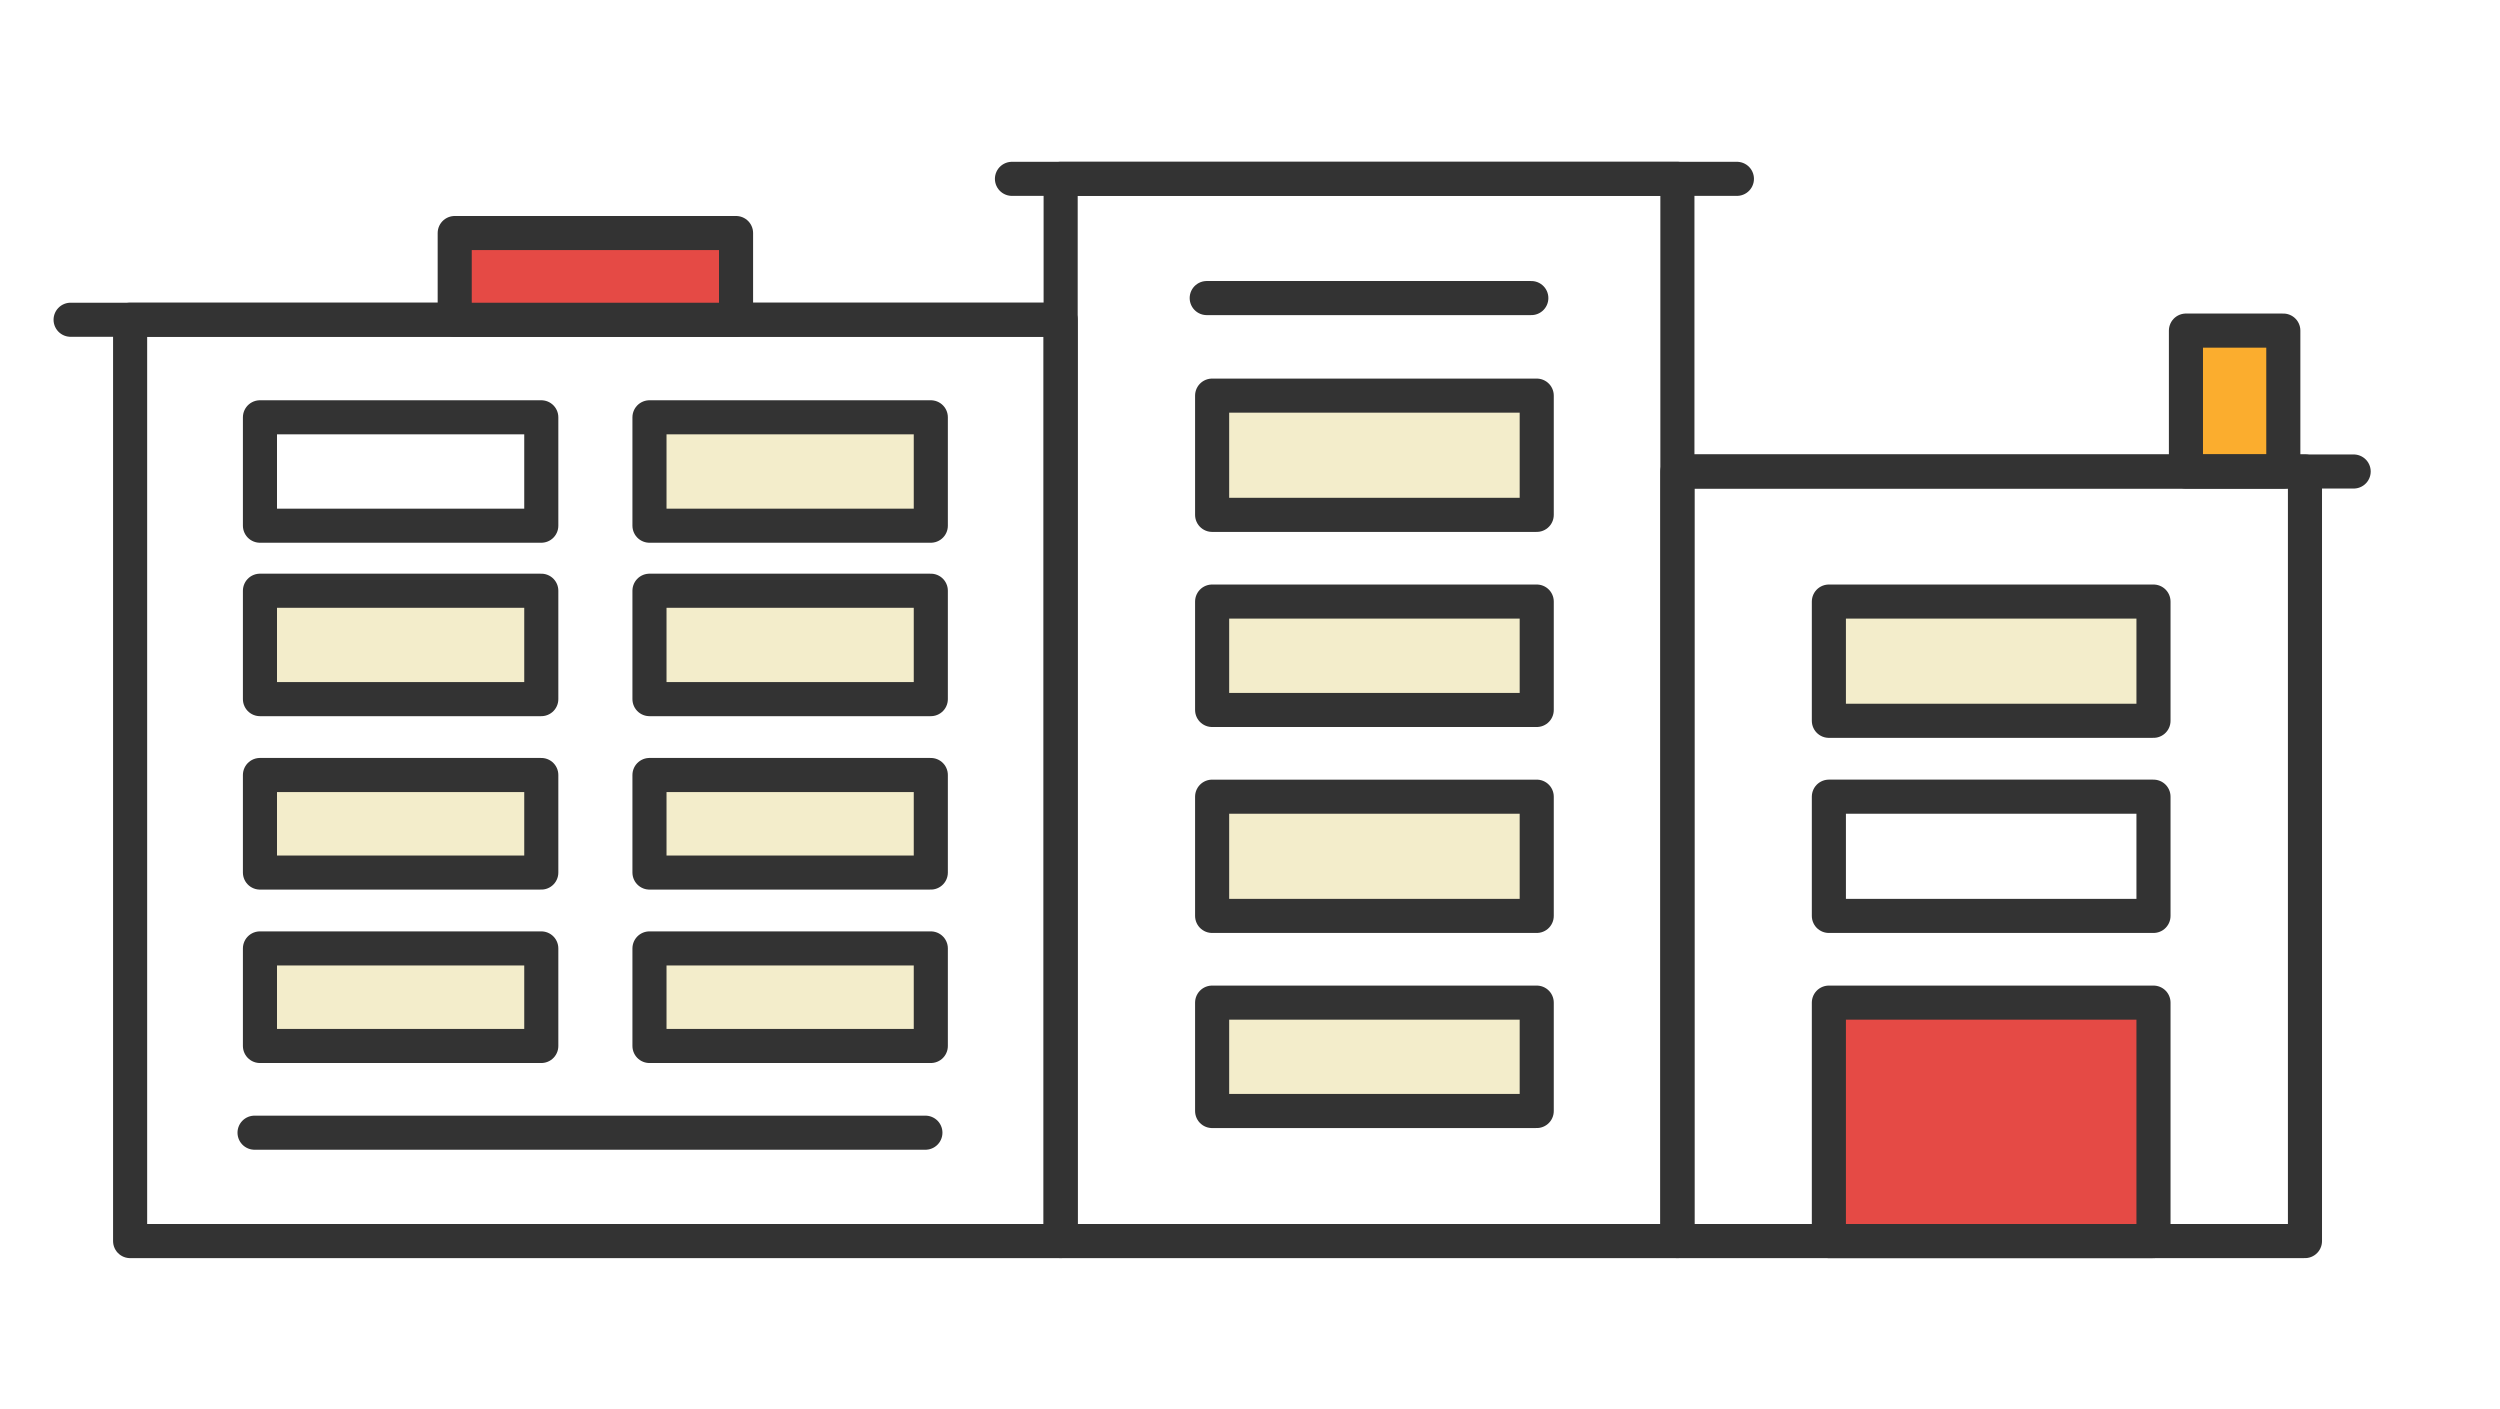 <?xml version="1.0" encoding="UTF-8"?>
<svg xmlns="http://www.w3.org/2000/svg" width="220" height="124" viewBox="0 0 220 124" fill="none">
  <path d="M200.932 29.092H192.363V41.492H200.932V29.092Z" fill="#FBAD2E" stroke="#333333" stroke-width="3" stroke-linecap="round" stroke-linejoin="round"></path>
  <path d="M93.337 28.138H11.45V109.215H93.337V28.138Z" stroke="#333333" stroke-width="3" stroke-linecap="round" stroke-linejoin="round"></path>
  <path d="M47.633 36.723H22.876V46.261H47.633V36.723Z" stroke="#333333" stroke-width="3" stroke-linecap="round" stroke-linejoin="round"></path>
  <path d="M47.633 51.984H22.876V61.523H47.633V51.984Z" fill="#F3EDCB" stroke="#333333" stroke-width="3" stroke-linecap="round" stroke-linejoin="round"></path>
  <path d="M47.633 68.2H22.876V76.784H47.633V68.2Z" fill="#F3EDCB" stroke="#333333" stroke-width="3" stroke-linecap="round" stroke-linejoin="round"></path>
  <path d="M47.633 83.461H22.876V92.046H47.633V83.461Z" fill="#F3EDCB" stroke="#333333" stroke-width="3" stroke-linecap="round" stroke-linejoin="round"></path>
  <path d="M81.911 36.723H57.154V46.261H81.911V36.723Z" fill="#F3EDCB" stroke="#333333" stroke-width="3" stroke-linecap="round" stroke-linejoin="round"></path>
  <path d="M81.911 51.984H57.154V61.523H81.911V51.984Z" fill="#F3EDCB" stroke="#333333" stroke-width="3" stroke-linecap="round" stroke-linejoin="round"></path>
  <path d="M81.911 68.2H57.154V76.784H81.911V68.2Z" fill="#F3EDCB" stroke="#333333" stroke-width="3" stroke-linecap="round" stroke-linejoin="round"></path>
  <path d="M81.911 83.461H57.154V92.046H81.911V83.461Z" fill="#F3EDCB" stroke="#333333" stroke-width="3" stroke-linecap="round" stroke-linejoin="round"></path>
  <path d="M81.435 99.677H22.4" stroke="#333333" stroke-width="3" stroke-linecap="round" stroke-linejoin="round"></path>
  <path d="M6.213 28.138H92.861" stroke="#333333" stroke-width="3" stroke-linecap="round" stroke-linejoin="round"></path>
  <path d="M64.772 20.507H40.015V28.138H64.772V20.507Z" fill="#E54A45" stroke="#333333" stroke-width="3" stroke-linecap="round" stroke-linejoin="round"></path>
  <path d="M147.611 15.738H93.337V109.215H147.611V15.738Z" stroke="#333333" stroke-width="3" stroke-linecap="round" stroke-linejoin="round"></path>
  <path d="M135.232 34.815H106.667V45.308H135.232V34.815Z" fill="#F3EDCB" stroke="#333333" stroke-width="3" stroke-linecap="round" stroke-linejoin="round"></path>
  <path d="M135.232 52.938H106.667V62.477H135.232V52.938Z" fill="#F3EDCB" stroke="#333333" stroke-width="3" stroke-linecap="round" stroke-linejoin="round"></path>
  <path d="M135.232 70.108H106.667V80.6H135.232V70.108Z" fill="#F3EDCB" stroke="#333333" stroke-width="3" stroke-linecap="round" stroke-linejoin="round"></path>
  <path d="M135.232 88.231H106.667V97.769H135.232V88.231Z" fill="#F3EDCB" stroke="#333333" stroke-width="3" stroke-linecap="round" stroke-linejoin="round"></path>
  <path d="M202.837 41.492H147.611V109.215H202.837V41.492Z" stroke="#333333" stroke-width="3" stroke-linecap="round" stroke-linejoin="round"></path>
  <path d="M189.507 52.938H160.941V63.431H189.507V52.938Z" fill="#F3EDCB" stroke="#333333" stroke-width="3" stroke-linecap="round" stroke-linejoin="round"></path>
  <path d="M189.507 70.107H160.941V80.6H189.507V70.107Z" stroke="#333333" stroke-width="3" stroke-linecap="round" stroke-linejoin="round"></path>
  <path d="M189.507 88.231H160.941V109.215H189.507V88.231Z" fill="#E54A45" stroke="#333333" stroke-width="3" stroke-linecap="round" stroke-linejoin="round"></path>
  <path d="M134.756 26.23H106.191" stroke="#333333" stroke-width="3" stroke-linecap="round" stroke-linejoin="round"></path>
  <path d="M89.052 15.738H152.848" stroke="#333333" stroke-width="3" stroke-linecap="round" stroke-linejoin="round"></path>
  <path d="M148.087 41.492H207.122" stroke="#333333" stroke-width="3" stroke-linecap="round" stroke-linejoin="round"></path>
</svg>
